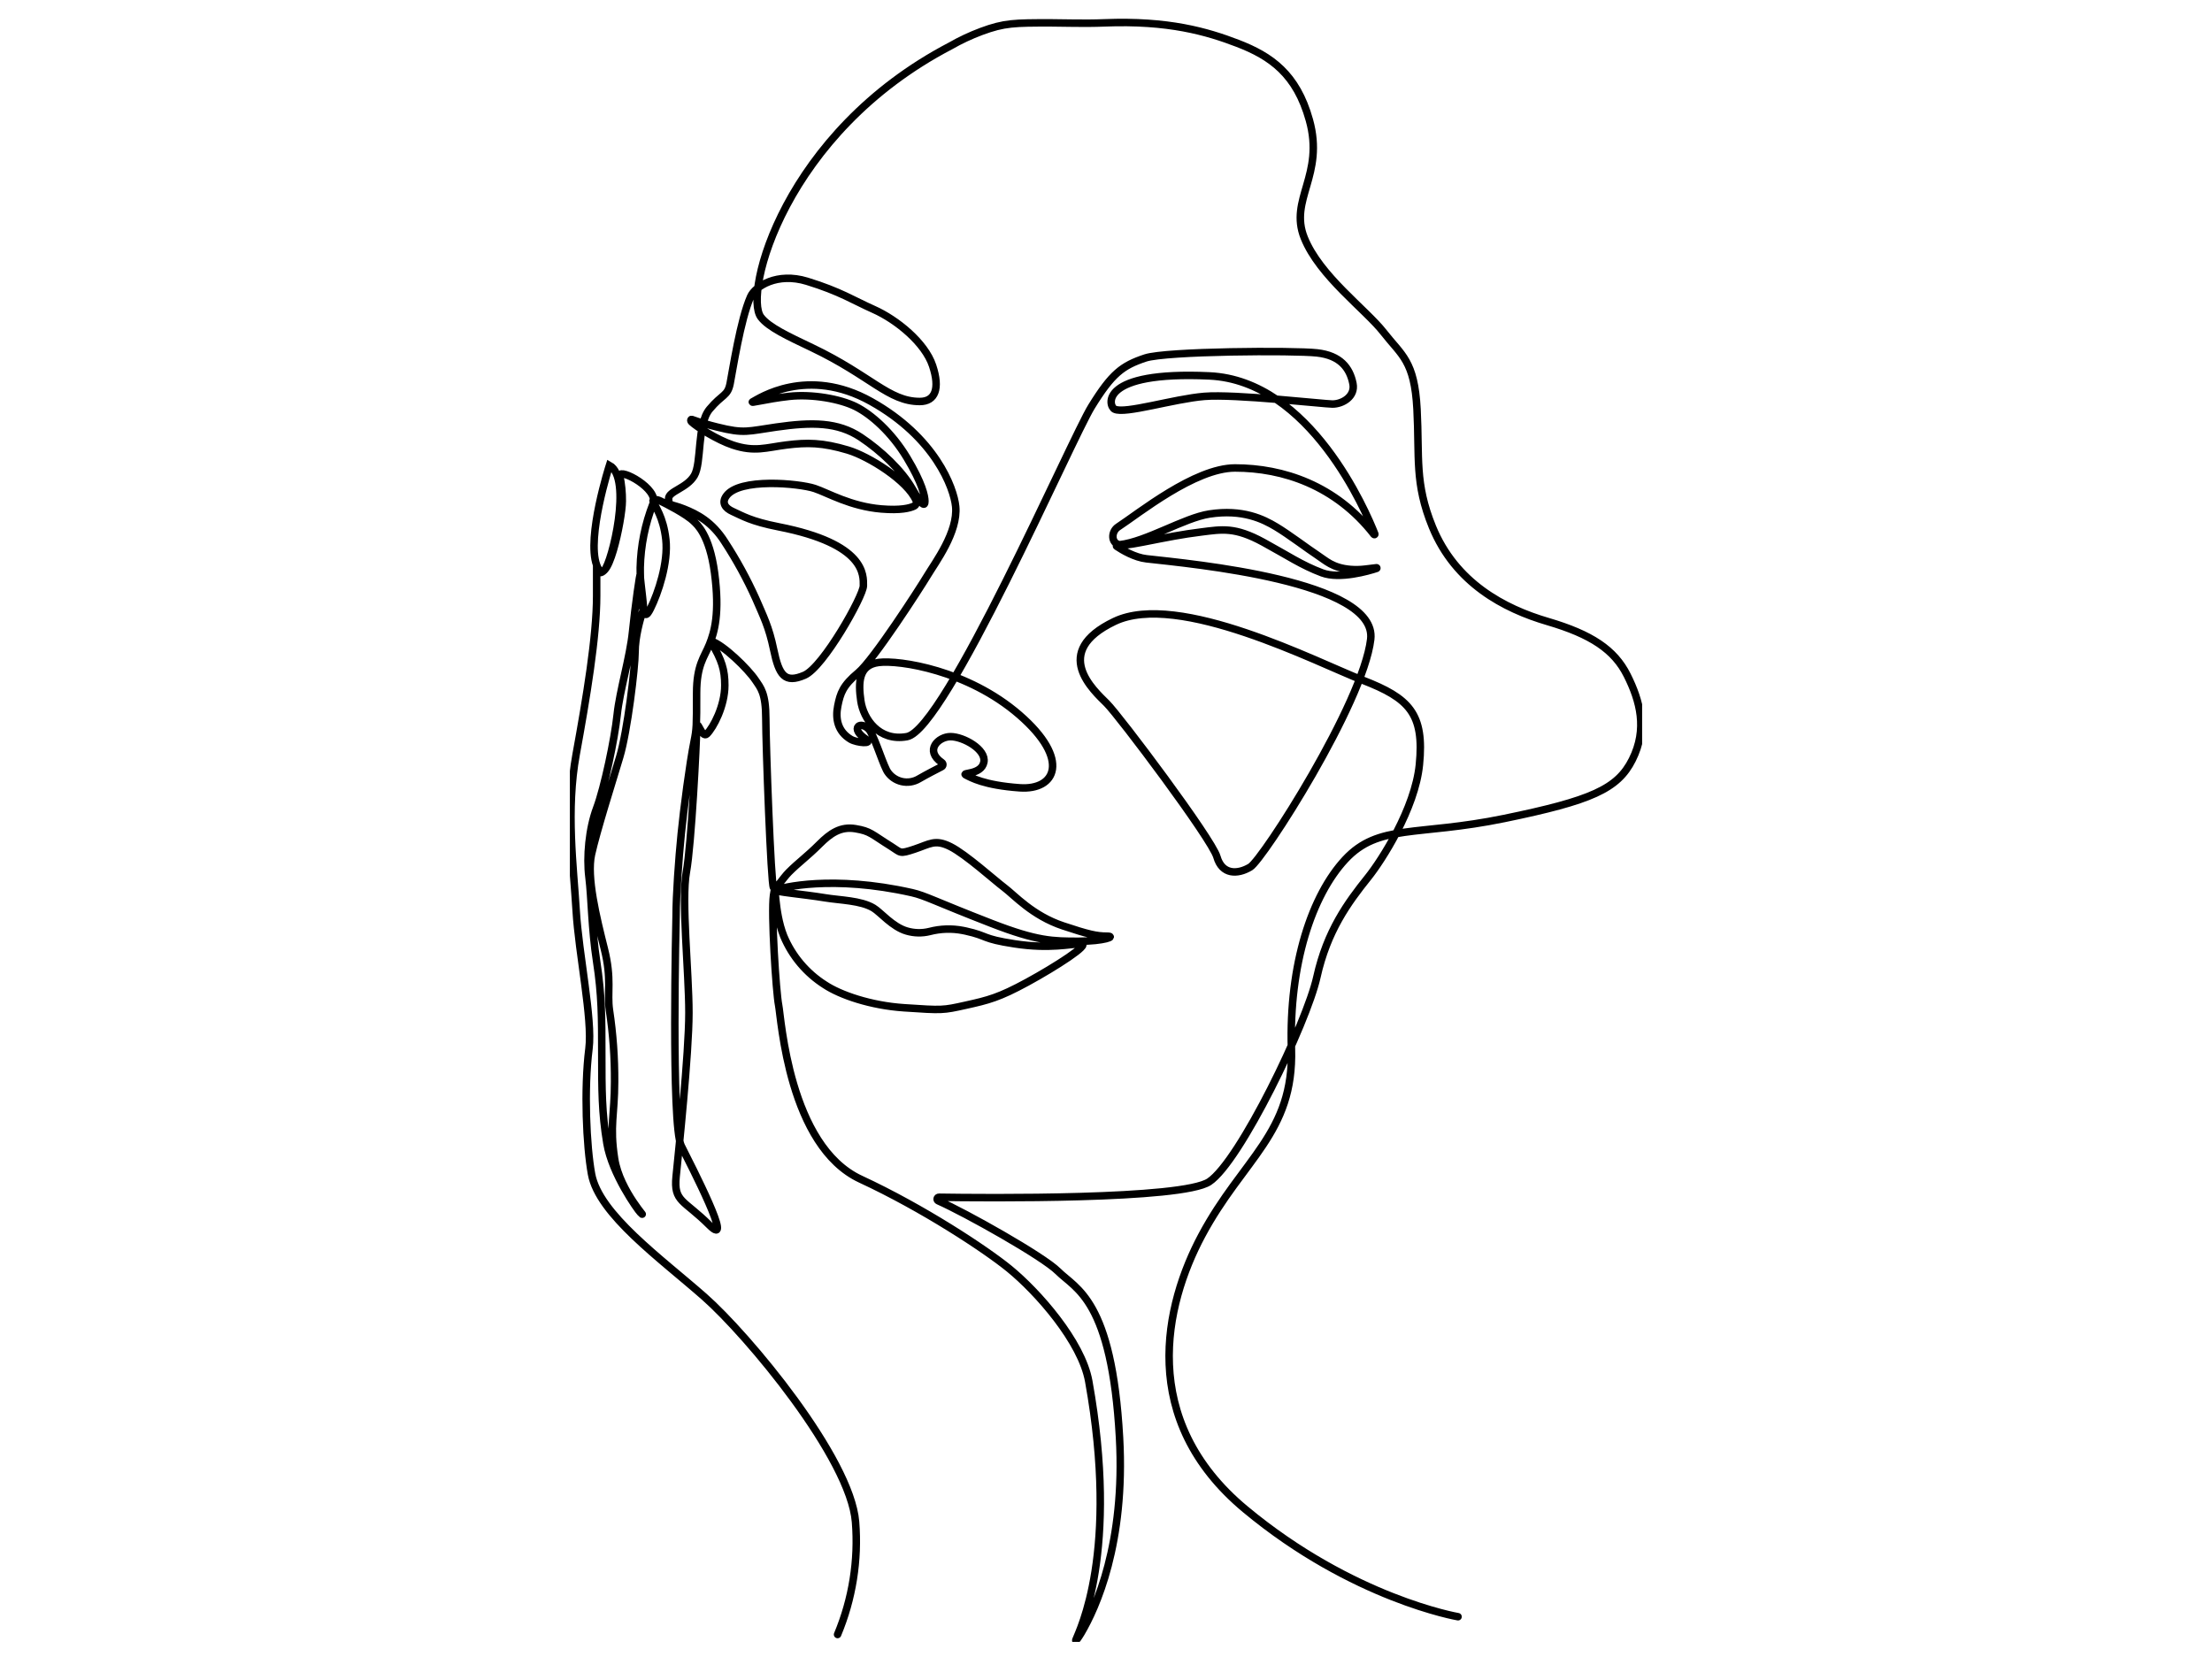 <svg xmlns="http://www.w3.org/2000/svg" width="295" height="221" viewBox="0 0 295 221" fill="none"><g clip-path="url(#clip0_159_71)"><path d="M194.447 215.641C194.447 215.641 180.433 213.253 166.076 201.309C151.72 189.366 155.343 174.01 160.265 164.797C165.734 154.559 172.571 151.147 172.229 139.886C171.887 128.625 174.963 119.412 179.407 114.634C183.851 109.857 188.978 111.563 200.6 109.175C212.222 106.786 215.732 105.237 217.691 101.326C219.742 97.231 218.716 93.478 217.007 90.065C215.298 86.653 212.222 84.605 206.411 82.899C200.6 81.193 194.105 77.78 191.029 70.273C188.636 64.4 189.32 61.06 188.978 54.576C188.636 48.093 186.927 47.41 184.534 44.339C182.142 41.268 175.989 36.832 173.938 31.713C171.887 26.594 176.673 23.37 174.622 16.016C172.913 9.874 169.494 7.485 165.051 5.779C160.966 4.212 155.822 2.708 147.276 3.049C144.576 3.158 141.869 3.049 140.098 3.049C135.312 3.049 133.945 3.049 130.869 4.195C129.451 4.724 128.079 5.368 126.767 6.12C104.549 17.722 99.134 39.179 101.472 42.291C102.498 43.656 105.089 44.851 108.309 46.386C116.171 50.14 118.509 53.552 122.665 53.552C124.716 53.552 125.4 51.846 124.374 48.775C123.349 45.704 119.589 42.633 116.512 41.268C113.863 40.094 112.069 38.879 107.625 37.514C103.65 36.296 100.727 38.169 100.105 39.562C98.738 42.633 97.712 49.458 97.371 51.164C97.029 52.87 96.345 52.529 94.636 54.576C92.927 56.623 93.611 61.742 92.585 63.448C91.56 65.154 89.167 65.496 89.167 66.519C89.167 67.543 89.509 67.202 91.218 67.885C92.927 68.567 94.978 69.591 96.687 72.321C98.244 74.715 99.616 77.225 100.789 79.828C101.814 82.217 102.542 83.582 103.181 86.653C103.896 90.099 104.672 91.184 107.283 90.065C109.816 88.98 115.145 79.487 115.145 78.122C115.145 76.757 115.507 72.559 103.865 70.273C100.105 69.536 99.004 68.802 97.712 68.226C96.707 67.779 96.222 67.066 96.848 66.178C98.557 63.697 106.6 64.472 108.651 65.154C110.397 65.738 113.436 67.543 117.538 67.885C120.115 68.099 121.342 67.775 121.899 67.506C122.03 67.441 122.132 67.33 122.184 67.194C122.236 67.058 122.235 66.907 122.18 66.772C121.065 64.11 115.873 60.869 113.094 60.036C109.676 59.012 107.625 59.012 104.891 59.353C102.156 59.695 100.649 60.333 97.712 59.353C95.662 58.671 92.927 56.938 92.243 56.282C92.038 56.084 92.161 55.914 92.243 55.941C93.364 56.343 94.505 56.684 95.662 56.965C99.275 57.876 99.739 57.504 103.523 56.965C108.309 56.282 111.727 56.282 114.803 58.33C117.504 60.128 120.272 62.766 121.64 65.154C123.007 67.543 123.349 67.543 123.349 66.861C123.349 66.178 123.007 64.472 120.956 61.06C118.905 57.647 116.171 55.259 114.12 54.235C112.069 53.211 108.309 52.529 105.232 52.87C102.156 53.211 99.763 53.894 100.447 53.552C101.131 53.211 107.625 48.775 116.171 53.552C124.716 58.33 127.205 65.073 127.451 67.543C127.792 70.956 124.716 75.05 123.691 76.757C122.665 78.463 116.512 88.018 114.462 89.724C112.411 91.43 112.069 92.454 111.727 94.16C111.385 95.866 111.727 97.572 113.436 98.596C114.267 99.094 116.512 99.279 115.487 98.596C114.462 97.914 114.12 97.231 114.462 96.89C114.704 96.651 115.289 96.692 115.829 97.231C116.512 97.914 117.538 101.326 118.222 102.691C118.256 102.763 118.297 102.831 118.338 102.899C118.776 103.578 119.462 104.059 120.249 104.243C121.037 104.426 121.865 104.297 122.559 103.882C123.585 103.288 124.873 102.626 125.571 102.268C125.62 102.243 125.663 102.206 125.694 102.16C125.725 102.113 125.743 102.06 125.747 102.005C125.752 101.949 125.741 101.894 125.717 101.844C125.694 101.794 125.657 101.75 125.612 101.718C123.236 100.08 125.154 98.255 126.767 98.255C128.476 98.255 131.552 99.961 131.211 101.667C130.869 103.373 128.134 103.032 128.818 103.373C129.502 103.715 131.211 104.738 135.996 105.08C140.782 105.421 142.832 101.326 135.948 95.354C129.064 89.383 119.931 88.018 117.196 88.359C114.462 88.7 114.462 91.089 114.803 93.478C115.145 95.866 117.196 98.937 120.956 98.255C126.083 97.323 142.832 58.671 145.567 54.235C148.302 49.799 149.669 48.775 152.745 47.751C155.517 46.83 172.571 46.728 175.647 47.069C178.723 47.41 180.009 49.048 180.433 51.164C180.774 52.87 179.065 53.894 177.698 53.894C176.618 53.894 164.709 52.529 160.607 52.87C156.505 53.211 150.011 55.259 148.643 54.576C147.779 54.146 146.593 49.458 161.291 50.14C174.765 50.768 182.21 68.314 183.355 71.232C183.359 71.246 183.358 71.261 183.352 71.275C183.346 71.288 183.335 71.3 183.322 71.306C183.309 71.313 183.294 71.315 183.279 71.312C183.265 71.309 183.252 71.301 183.242 71.29C178.136 64.731 171.091 62.418 164.709 62.418C159.329 62.418 151.798 68.536 149.112 70.283C148.165 70.894 148.144 72.484 149.327 72.655C152.892 72.246 157.917 69.079 161.291 68.56C165.734 67.878 168.469 69.243 170.178 70.266C171.887 71.29 174.468 73.252 175.647 74.02C176.826 74.788 177.698 75.754 180.139 75.955C180.798 76.004 181.461 75.987 182.118 75.904L183.581 75.726C183.593 75.726 183.604 75.731 183.612 75.739C183.621 75.748 183.625 75.759 183.625 75.77C183.625 75.782 183.621 75.794 183.612 75.802C183.604 75.81 183.593 75.815 183.581 75.815C182.555 76.156 178.672 77.293 176.317 76.409C173.583 75.385 171.689 74.075 168.455 72.314C164.695 70.266 162.986 70.608 160.252 70.949C157.517 71.29 155.89 71.631 152.39 72.314C150.359 72.72 149.416 72.764 148.972 72.734C148.955 72.732 148.939 72.737 148.925 72.746C148.912 72.755 148.901 72.768 148.896 72.784C148.89 72.799 148.89 72.816 148.895 72.832C148.9 72.847 148.91 72.861 148.924 72.87C149.669 73.375 151.344 74.361 152.889 74.532C158.96 75.214 183.738 77.487 182.801 85.281C181.776 93.812 168.445 114.628 166.736 115.651C165.027 116.675 162.976 116.675 162.292 114.286C161.609 111.898 149.303 95.518 147.594 93.812C145.885 92.106 140.074 86.987 148.619 82.892C157.165 78.797 175.623 88.352 181.776 90.741C187.929 93.129 189.98 95.177 189.296 102.002C188.708 107.864 184.271 114.757 182.46 117.016C179.725 120.429 176.99 124.182 175.623 130.325C174.256 136.467 165.369 154.894 161.267 157.624C157.637 160.04 131.245 159.784 125.229 159.692C125.172 159.69 125.116 159.708 125.07 159.743C125.025 159.778 124.993 159.828 124.981 159.883C124.968 159.939 124.976 159.998 125.001 160.049C125.027 160.1 125.07 160.14 125.123 160.163C128.756 161.766 139.096 167.568 141.099 169.567C143.492 171.956 148.278 173.321 149.303 191.748C150.089 205.882 146.152 214.468 144.196 217.798C143.957 218.204 143.328 219.163 143.492 218.706C143.937 217.505 149.303 207.104 145.201 184.241C144.248 178.931 138.365 172.297 134.605 169.226C131.419 166.626 123.099 161.139 114.779 157.283C105.208 152.846 104.183 135.784 103.841 134.078C103.499 132.372 102.816 121.794 103.158 119.405C103.499 117.016 103.158 121.452 104.525 124.865C105.642 127.533 107.551 129.795 109.994 131.348C112.045 132.713 116.106 134.123 120.59 134.419C125.718 134.761 125.718 134.761 128.794 134.078C131.799 133.413 133.238 133.055 136.998 131.007C140.758 128.96 145.543 125.888 144.176 125.888C142.809 125.888 140.03 126.619 135.289 125.888C130.845 125.206 131.87 124.865 128.794 124.182L128.411 124.104C126.938 123.82 125.419 123.869 123.967 124.247C122.968 124.494 121.92 124.472 120.932 124.182C119.015 123.636 117.446 121.684 116.488 121.111C114.779 120.087 112.045 120.087 109.994 119.746C107.215 119.285 103.069 118.941 103.499 118.722C104.183 118.381 111.019 116.675 121.616 119.064C123.41 119.47 124.661 120.227 132.212 123.159C138.365 125.547 140.416 125.547 143.834 125.547C147.252 125.547 148.961 124.865 147.594 124.865C146.227 124.865 145.092 124.602 141.783 123.5C137.681 122.135 135.289 119.405 133.921 118.381C132.698 117.467 128.794 113.945 126.743 112.921C124.692 111.898 124.009 112.58 121.958 113.263C119.907 113.945 120.177 113.73 118.881 112.921C116.147 111.215 116.102 110.874 114.096 110.533C112.089 110.191 110.719 111.174 109.31 112.58C107.601 114.286 106.576 114.969 105.208 116.334C104.337 117.204 103.499 118.722 103.158 118.381C102.816 118.04 102.132 99.272 102.132 95.859C102.132 92.447 101.448 91.764 100.765 90.741C99.739 89.192 96.461 86.035 94.906 85.533C94.841 85.513 94.78 85.554 94.817 85.612C96.29 88.069 96.663 89.365 96.663 91.413C96.663 94.167 95.142 97.026 94.27 97.897C93.587 98.579 92.903 95.508 92.903 97.214C92.903 98.92 92.219 112.57 91.536 116.324C90.852 120.077 91.877 129.632 91.877 135.092C91.877 140.552 90.51 153.519 90.168 156.931C89.827 160.343 91.194 160.002 94.612 163.415C98.03 166.827 92.219 155.566 90.852 152.836C89.485 150.106 90.168 122.125 90.168 122.125C90.168 119.395 90.51 114.617 90.852 111.205C91.194 107.793 91.956 101.95 92.561 98.92C92.903 97.214 92.903 96.873 92.903 92.437C92.903 88.683 93.928 87.659 94.612 85.953C95.261 84.339 96.02 81.821 95.296 76.398C94.612 71.28 92.903 69.915 92.561 69.574C91.536 68.55 88.801 67.185 88.118 66.844C87.434 66.502 87.024 66.642 87.092 66.844C87.345 67.567 88.459 68.891 88.801 71.962C89.143 75.033 87.776 79.128 86.75 81.176C85.725 83.223 86.067 80.493 85.725 81.517C85.383 82.541 84.699 84.929 84.699 86.977C84.699 89.024 83.674 97.555 82.648 100.968C81.623 104.38 79.572 110.864 78.888 113.935C78.205 117.006 79.572 122.466 80.597 126.561C81.623 130.656 80.939 132.362 81.281 134.75C81.758 137.913 81.986 141.107 81.965 144.305C81.965 148.741 81.281 150.106 81.965 154.542C82.648 158.979 86.788 163.111 85.383 161.708C85.041 161.367 81.623 156.59 80.939 152.495C80.256 148.4 80.256 145.329 80.256 140.552C80.256 135.774 80.256 132.703 79.572 128.267C78.888 123.831 78.888 119.736 78.547 117.006C78.205 114.276 78.547 110.522 79.572 107.793C80.597 105.063 81.965 98.579 82.307 95.337C82.648 92.096 84.016 87.659 84.358 84.247C84.699 80.835 85.383 76.057 85.383 76.74C85.383 77.422 86.067 82.2 85.725 81.176C85.383 80.152 85.383 75.716 85.383 75.716C85.448 72.794 86.027 69.907 87.092 67.185C87.912 65.213 82.648 62.408 82.648 63.431C82.889 64.553 83.003 65.697 82.99 66.844C82.99 69.232 80.939 79.128 79.572 75.375M79.572 75.375C78.205 71.621 81.281 62.066 81.281 62.066C84.358 63.773 81.623 75.033 80.597 76.057C79.572 77.081 79.572 75.375 79.572 75.375ZM79.572 75.375V79.47C79.572 84.929 78.205 93.119 76.838 100.609C75.47 108.1 76.496 115.641 76.838 121.442C77.179 127.243 79.042 135.907 78.547 139.869C77.863 145.329 78.205 152.836 78.888 156.59C79.866 161.964 88.118 167.851 93.928 172.969C99.739 178.088 113.412 194.468 114.096 202.999C114.505 208.122 113.684 213.269 111.703 218.013" stroke="black" stroke-miterlimit="10" stroke-linecap="round"></path></g><defs><clipPath id="clip0_159_71"><rect width="143" height="217" fill="white" transform="translate(76 2)"></rect></clipPath></defs></svg>